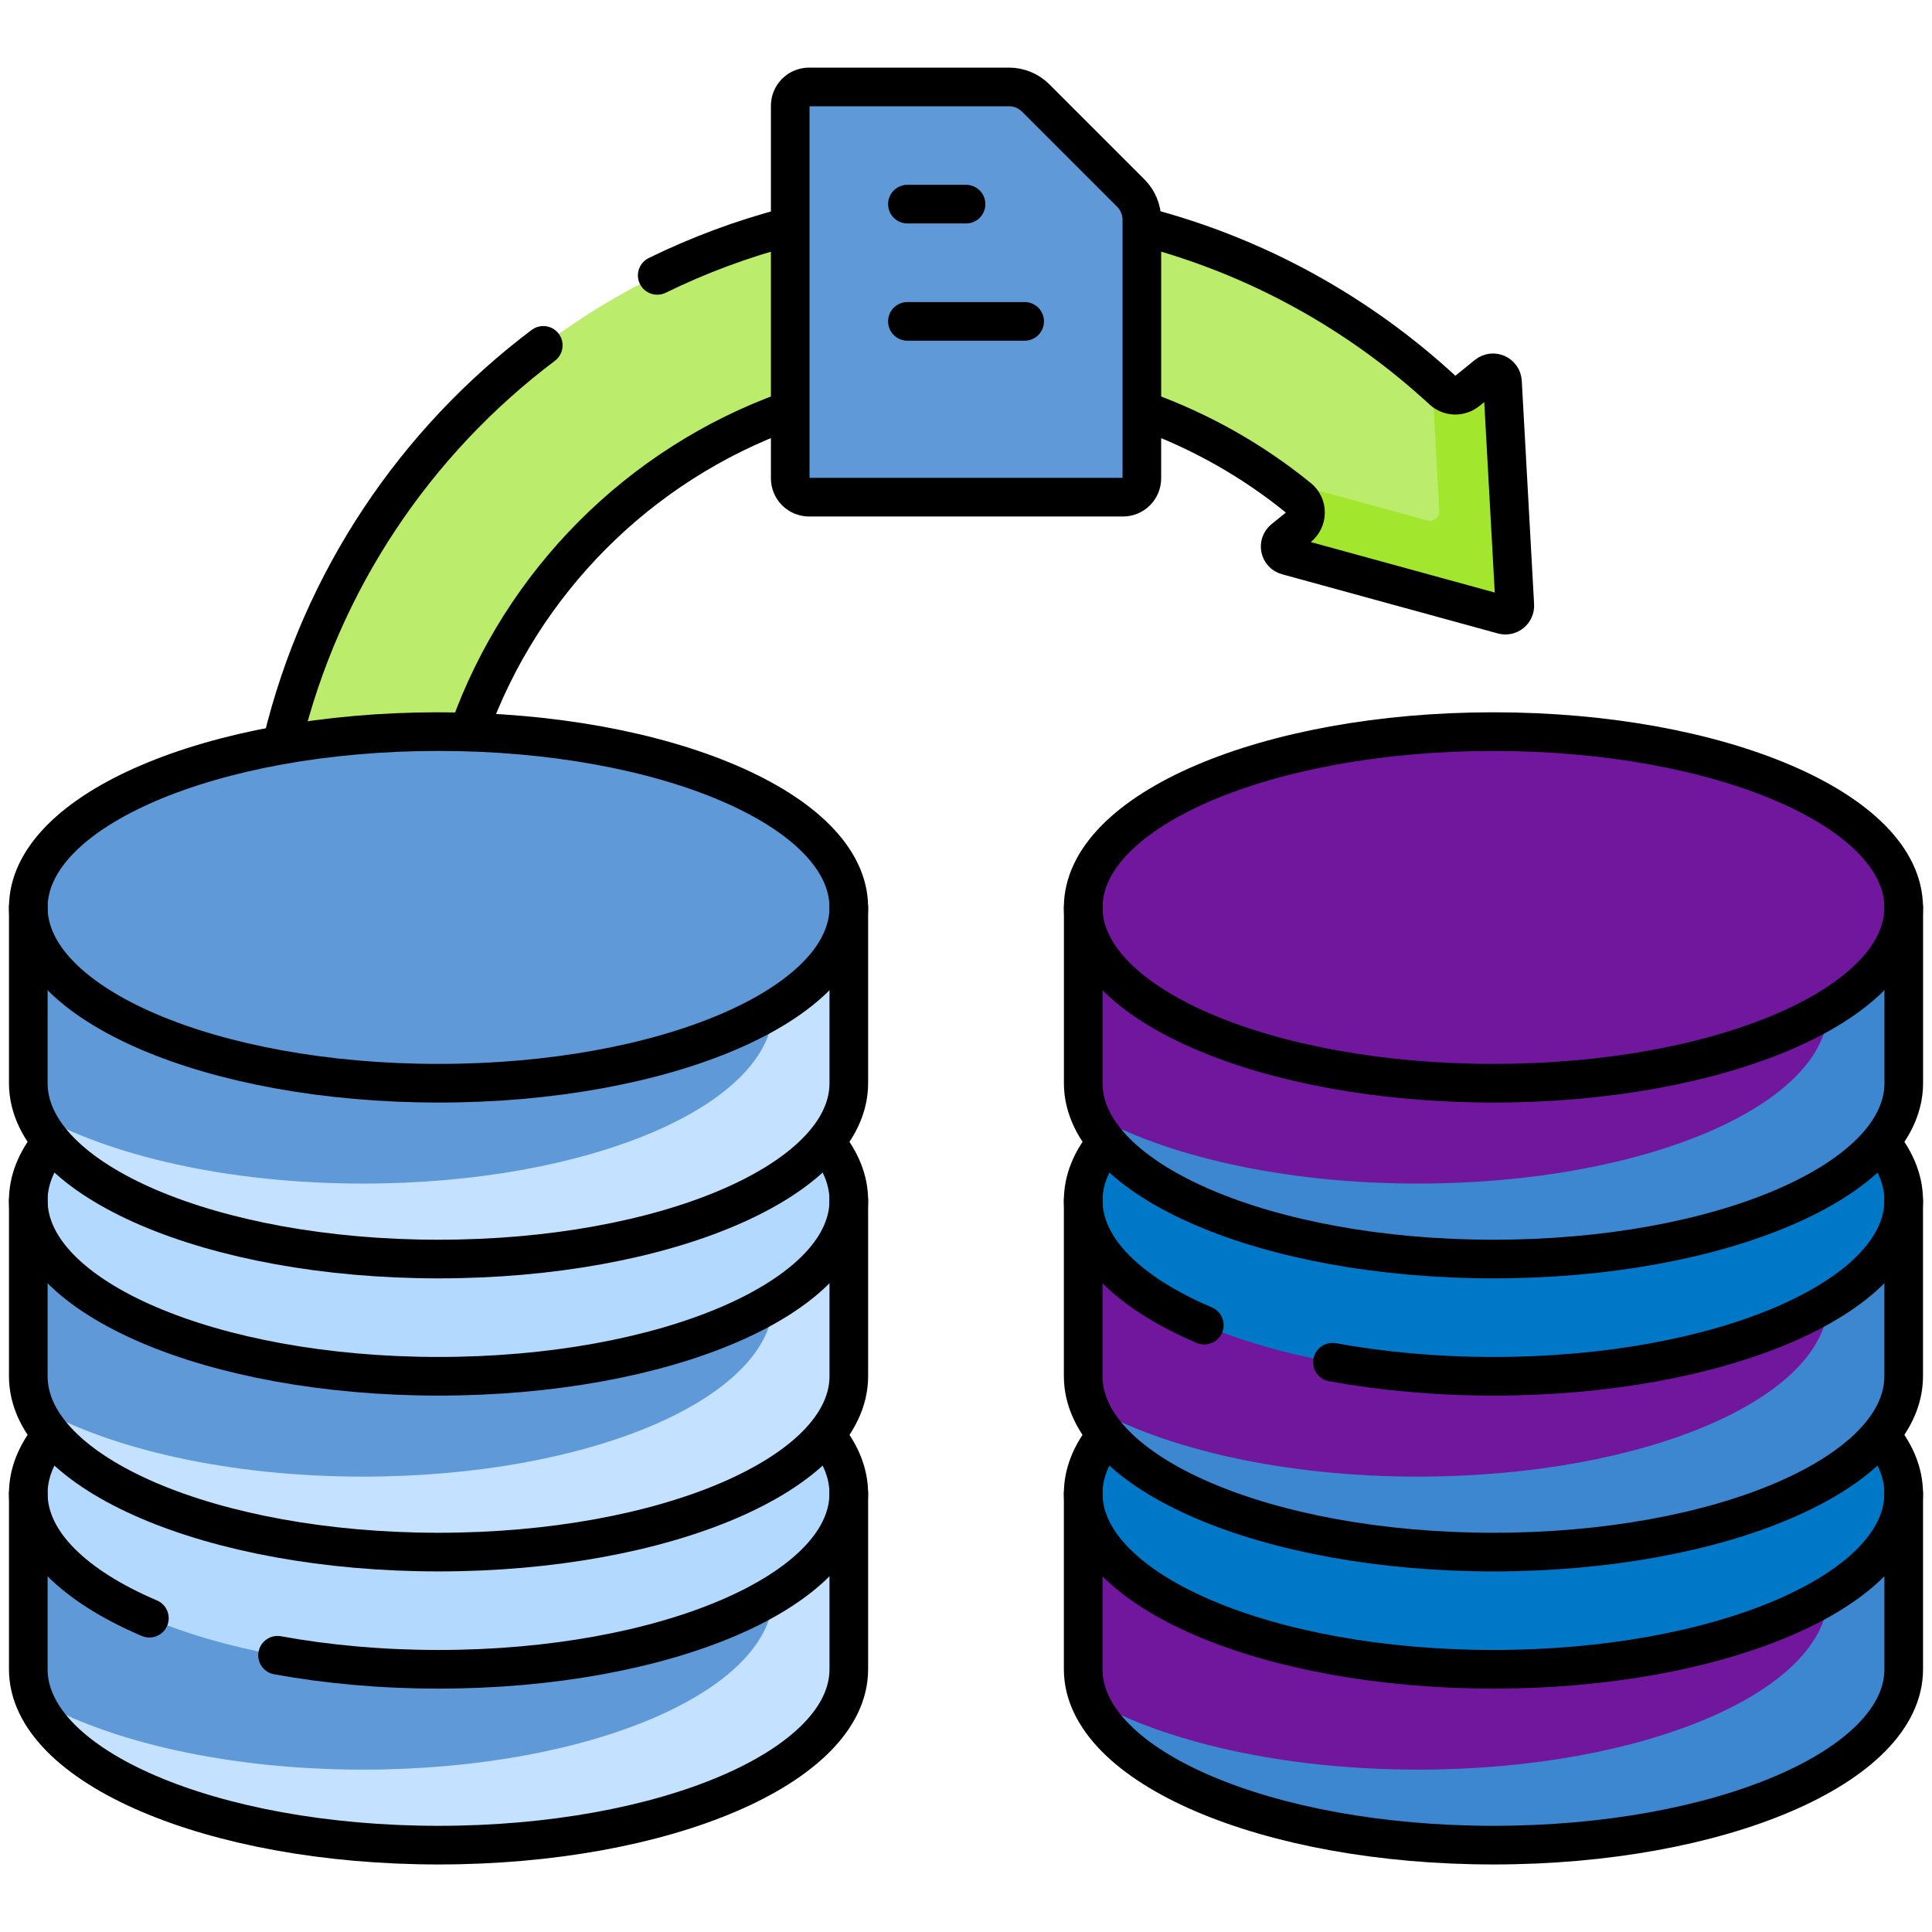 <svg width="50" height="50" viewBox="0 0 50 50" fill="none" xmlns="http://www.w3.org/2000/svg">
<path d="M28.033 38.651V43.201C28.033 45.714 32.787 47.752 38.65 47.752C44.514 47.752 49.267 45.714 49.267 43.201V38.651H28.033Z" fill="#70179D"/>
<path d="M47.315 38.651V41.248C47.315 43.761 42.562 45.798 36.698 45.798C33.212 45.798 30.119 45.079 28.184 43.967C29.033 46.115 33.396 47.752 38.651 47.752C44.515 47.752 49.268 45.714 49.268 43.201V38.651H47.315Z" fill="#3C87D0"/>
<path d="M38.65 43.201C44.514 43.201 49.267 41.164 49.267 38.651C49.267 36.138 44.514 34.101 38.65 34.101C32.787 34.101 28.033 36.138 28.033 38.651C28.033 41.164 32.787 43.201 38.65 43.201Z" fill="#0078C8"/>
<path d="M28.033 31.067V35.618C28.033 38.131 32.787 40.168 38.65 40.168C44.514 40.168 49.267 38.131 49.267 35.618V31.067H28.033Z" fill="#70179D"/>
<path d="M47.315 31.067V33.664C47.315 36.177 42.562 38.215 36.698 38.215C33.212 38.215 30.119 37.495 28.184 36.383C29.033 38.532 33.396 40.168 38.651 40.168C44.515 40.168 49.268 38.131 49.268 35.618V31.067H47.315Z" fill="#3C87D0"/>
<path d="M38.65 35.618C44.514 35.618 49.267 33.581 49.267 31.067C49.267 28.555 44.514 26.517 38.65 26.517C32.787 26.517 28.033 28.555 28.033 31.067C28.033 33.581 32.787 35.618 38.65 35.618Z" fill="#0078C8"/>
<path d="M28.033 23.484V28.034C28.033 30.547 32.787 32.584 38.65 32.584C44.514 32.584 49.267 30.547 49.267 28.034V23.484L28.033 23.484Z" fill="#70179D"/>
<path d="M47.315 23.484V26.081C47.315 28.594 42.562 30.631 36.698 30.631C33.212 30.631 30.119 29.911 28.184 28.8C29.033 30.948 33.396 32.584 38.651 32.584C44.515 32.584 49.268 30.547 49.268 28.034V23.484H47.315Z" fill="#3C87D0"/>
<path d="M38.65 28.034C44.514 28.034 49.267 25.997 49.267 23.484C49.267 20.971 44.514 18.934 38.65 18.934C32.787 18.934 28.033 20.971 28.033 23.484C28.033 25.997 32.787 28.034 38.65 28.034Z" fill="#70179D"/>
<path d="M38.894 15.912L33.309 14.38C33.117 14.327 33.066 14.079 33.22 13.954L33.603 13.645C33.843 13.451 33.847 13.084 33.608 12.889C31.259 10.978 28.264 9.834 25 9.834C17.461 9.834 11.35 15.945 11.35 23.484H6.799C6.799 13.432 14.948 5.283 25 5.283C29.759 5.283 34.092 7.109 37.334 10.1C37.42 10.179 37.532 10.224 37.648 10.228C37.765 10.232 37.879 10.193 37.97 10.12L38.486 9.703C38.641 9.578 38.872 9.681 38.883 9.88L39.202 15.663C39.204 15.701 39.197 15.74 39.181 15.775C39.166 15.811 39.142 15.842 39.112 15.866C39.081 15.891 39.046 15.907 39.008 15.915C38.97 15.923 38.931 15.922 38.894 15.912Z" fill="#BBEC6C"/>
<path d="M39.203 15.663L38.883 9.88C38.872 9.681 38.641 9.578 38.486 9.703L37.97 10.12C37.88 10.193 37.766 10.232 37.649 10.228C37.532 10.224 37.421 10.179 37.335 10.1C37.245 10.017 37.155 9.936 37.063 9.855L37.249 13.221C37.252 13.26 37.244 13.299 37.229 13.334C37.213 13.369 37.189 13.4 37.159 13.425C37.129 13.449 37.093 13.466 37.055 13.474C37.017 13.482 36.978 13.48 36.941 13.47L32.926 12.369C33.159 12.535 33.386 12.709 33.609 12.889C33.848 13.084 33.843 13.451 33.603 13.645L33.221 13.954C33.066 14.079 33.118 14.327 33.309 14.38L38.894 15.912C38.931 15.922 38.971 15.923 39.008 15.915C39.047 15.907 39.082 15.891 39.112 15.866C39.142 15.842 39.166 15.811 39.182 15.775C39.198 15.74 39.205 15.701 39.203 15.663Z" fill="#A2E62E"/>
<path d="M0.732 38.651V43.201C0.732 45.714 5.486 47.752 11.35 47.752C17.213 47.752 21.967 45.714 21.967 43.201V38.651H0.732Z" fill="#5F99D7"/>
<path d="M20.014 38.651V41.248C20.014 43.761 15.261 45.798 9.397 45.798C5.912 45.798 2.819 45.079 0.883 43.967C1.732 46.115 6.095 47.752 11.35 47.752C17.214 47.752 21.967 45.714 21.967 43.201V38.651H20.014Z" fill="#C4E2FF"/>
<path d="M11.35 43.201C17.213 43.201 21.967 41.164 21.967 38.651C21.967 36.138 17.213 34.101 11.35 34.101C5.486 34.101 0.732 36.138 0.732 38.651C0.732 41.164 5.486 43.201 11.35 43.201Z" fill="#B3DAFE"/>
<path d="M0.732 31.067V35.618C0.732 38.131 5.486 40.168 11.35 40.168C17.213 40.168 21.967 38.131 21.967 35.618V31.067H0.732Z" fill="#5F99D7"/>
<path d="M20.014 31.067V33.664C20.014 36.177 15.261 38.215 9.397 38.215C5.912 38.215 2.819 37.495 0.883 36.383C1.732 38.532 6.095 40.168 11.35 40.168C17.214 40.168 21.967 38.131 21.967 35.618V31.067H20.014Z" fill="#C4E2FF"/>
<path d="M11.35 35.618C17.213 35.618 21.967 33.581 21.967 31.067C21.967 28.555 17.213 26.517 11.35 26.517C5.486 26.517 0.732 28.555 0.732 31.067C0.732 33.581 5.486 35.618 11.35 35.618Z" fill="#B3DAFE"/>
<path d="M0.732 23.484V28.034C0.732 30.547 5.486 32.584 11.35 32.584C17.213 32.584 21.967 30.547 21.967 28.034V23.484H0.732Z" fill="#5F99D7"/>
<path d="M20.014 23.484V26.081C20.014 28.594 15.261 30.631 9.397 30.631C5.912 30.631 2.819 29.911 0.883 28.8C1.732 30.948 6.095 32.584 11.35 32.584C17.214 32.584 21.967 30.547 21.967 28.034V23.484H20.014Z" fill="#C4E2FF"/>
<path d="M11.35 28.034C17.213 28.034 21.967 25.997 21.967 23.484C21.967 20.971 17.213 18.934 11.35 18.934C5.486 18.934 0.732 20.971 0.732 23.484C0.732 25.997 5.486 28.034 11.35 28.034Z" fill="#5F99D7"/>
<path d="M29.061 12.867H20.938C20.808 12.867 20.684 12.815 20.592 12.724C20.501 12.632 20.449 12.508 20.449 12.379V2.738C20.449 2.609 20.501 2.484 20.592 2.393C20.684 2.301 20.808 2.25 20.938 2.25H26.112C26.371 2.25 26.619 2.353 26.802 2.536L29.264 4.997C29.447 5.18 29.55 5.429 29.55 5.688V12.379C29.55 12.443 29.537 12.506 29.512 12.565C29.488 12.625 29.452 12.678 29.407 12.724C29.361 12.769 29.307 12.805 29.248 12.83C29.189 12.854 29.125 12.867 29.061 12.867Z" fill="#5F99D7"/>
<path d="M29.264 4.997L27.809 3.543C27.862 3.664 27.89 3.795 27.89 3.93V10.621C27.89 10.75 27.838 10.874 27.746 10.966C27.655 11.057 27.531 11.109 27.401 11.109H20.449V12.378C20.449 12.508 20.501 12.632 20.592 12.724C20.684 12.815 20.808 12.867 20.938 12.867H29.061C29.191 12.867 29.315 12.815 29.407 12.724C29.498 12.632 29.55 12.508 29.55 12.378V5.688C29.55 5.429 29.447 5.18 29.264 4.997Z" fill="#5F99D7"/>
<path d="M12.144 18.889C13.513 15.059 16.543 12.02 20.368 10.64M29.634 5.877C32.552 6.643 35.184 8.115 37.335 10.1C37.513 10.264 37.783 10.271 37.971 10.119L38.486 9.703C38.642 9.578 38.873 9.681 38.884 9.88L39.203 15.662C39.212 15.829 39.056 15.956 38.895 15.911L33.31 14.379C33.118 14.326 33.066 14.079 33.222 13.954L33.603 13.645C33.844 13.451 33.849 13.084 33.609 12.89C32.419 11.921 31.074 11.161 29.631 10.639M17.009 7.127C18.088 6.599 19.217 6.179 20.38 5.875M7.311 19.184C8.317 15.029 10.749 11.432 14.06 8.938M23.484 5.283H25.001M23.484 8.317H26.518M49.269 23.484V28.034C49.269 30.547 44.515 32.584 38.651 32.584C32.788 32.584 28.034 30.547 28.034 28.034V23.484M29.063 12.867H20.939C20.81 12.867 20.685 12.815 20.594 12.724C20.502 12.632 20.451 12.508 20.451 12.379V2.738C20.451 2.609 20.502 2.484 20.594 2.393C20.685 2.301 20.81 2.25 20.939 2.25H26.113C26.372 2.25 26.621 2.353 26.804 2.536L29.265 4.997C29.448 5.18 29.551 5.429 29.551 5.688V12.379C29.551 12.443 29.538 12.506 29.514 12.565C29.489 12.625 29.453 12.678 29.408 12.724C29.363 12.769 29.309 12.805 29.25 12.83C29.191 12.854 29.127 12.867 29.063 12.867Z" stroke="black" stroke-miterlimit="10" stroke-linecap="round" stroke-linejoin="round"/>
<path d="M38.65 28.034C44.514 28.034 49.267 25.997 49.267 23.484C49.267 20.971 44.514 18.934 38.65 18.934C32.787 18.934 28.033 20.971 28.033 23.484C28.033 25.997 32.787 28.034 38.65 28.034Z" stroke="black" stroke-miterlimit="10" stroke-linecap="round" stroke-linejoin="round"/>
<path d="M49.267 31.067V35.618C49.267 38.131 44.514 40.168 38.65 40.168C32.787 40.168 28.033 38.131 28.033 35.618V31.067" stroke="black" stroke-miterlimit="10" stroke-linecap="round" stroke-linejoin="round"/>
<path d="M34.484 35.254C35.763 35.488 37.172 35.618 38.65 35.618C44.514 35.618 49.267 33.58 49.267 31.067C49.267 30.55 49.066 30.053 48.695 29.59M28.61 29.585C28.236 30.049 28.033 30.548 28.033 31.067C28.033 32.329 29.232 33.471 31.167 34.295M28.61 37.168C28.236 37.633 28.033 38.132 28.033 38.651C28.033 41.164 32.787 43.201 38.65 43.201C44.514 43.201 49.267 41.164 49.267 38.651C49.267 38.134 49.066 37.636 48.695 37.173" stroke="black" stroke-miterlimit="10" stroke-linecap="round" stroke-linejoin="round"/>
<path d="M49.268 38.651V43.201C49.268 45.714 44.514 47.752 38.651 47.752C32.787 47.752 28.033 45.714 28.033 43.201V38.651M21.967 23.484V28.034C21.967 30.547 17.213 32.584 11.35 32.584C5.486 32.584 0.732 30.547 0.732 28.034V23.484" stroke="black" stroke-miterlimit="10" stroke-linecap="round" stroke-linejoin="round"/>
<path d="M11.35 28.034C17.213 28.034 21.967 25.997 21.967 23.484C21.967 20.971 17.213 18.934 11.35 18.934C5.486 18.934 0.732 20.971 0.732 23.484C0.732 25.997 5.486 28.034 11.35 28.034Z" stroke="black" stroke-miterlimit="10" stroke-linecap="round" stroke-linejoin="round"/>
<path d="M21.967 31.067V35.618C21.967 38.131 17.213 40.168 11.35 40.168C5.486 40.168 0.732 38.131 0.732 35.618V31.067" stroke="black" stroke-miterlimit="10" stroke-linecap="round" stroke-linejoin="round"/>
<path d="M7.183 42.838C8.462 43.072 9.871 43.201 11.349 43.201C17.213 43.201 21.966 41.164 21.966 38.651C21.966 38.134 21.765 37.636 21.394 37.173M1.309 37.168C0.935 37.633 0.732 38.132 0.732 38.651C0.732 39.913 1.931 41.054 3.866 41.879M1.309 29.585C0.935 30.049 0.732 30.548 0.732 31.067C0.732 33.58 5.486 35.618 11.35 35.618C17.213 35.618 21.967 33.58 21.967 31.067C21.967 30.55 21.765 30.053 21.394 29.59" stroke="black" stroke-miterlimit="10" stroke-linecap="round" stroke-linejoin="round"/>
<path d="M21.967 38.651V43.201C21.967 45.714 17.213 47.752 11.35 47.752C5.486 47.752 0.732 45.714 0.732 43.201V38.651" stroke="black" stroke-miterlimit="10" stroke-linecap="round" stroke-linejoin="round"/>
</svg>
